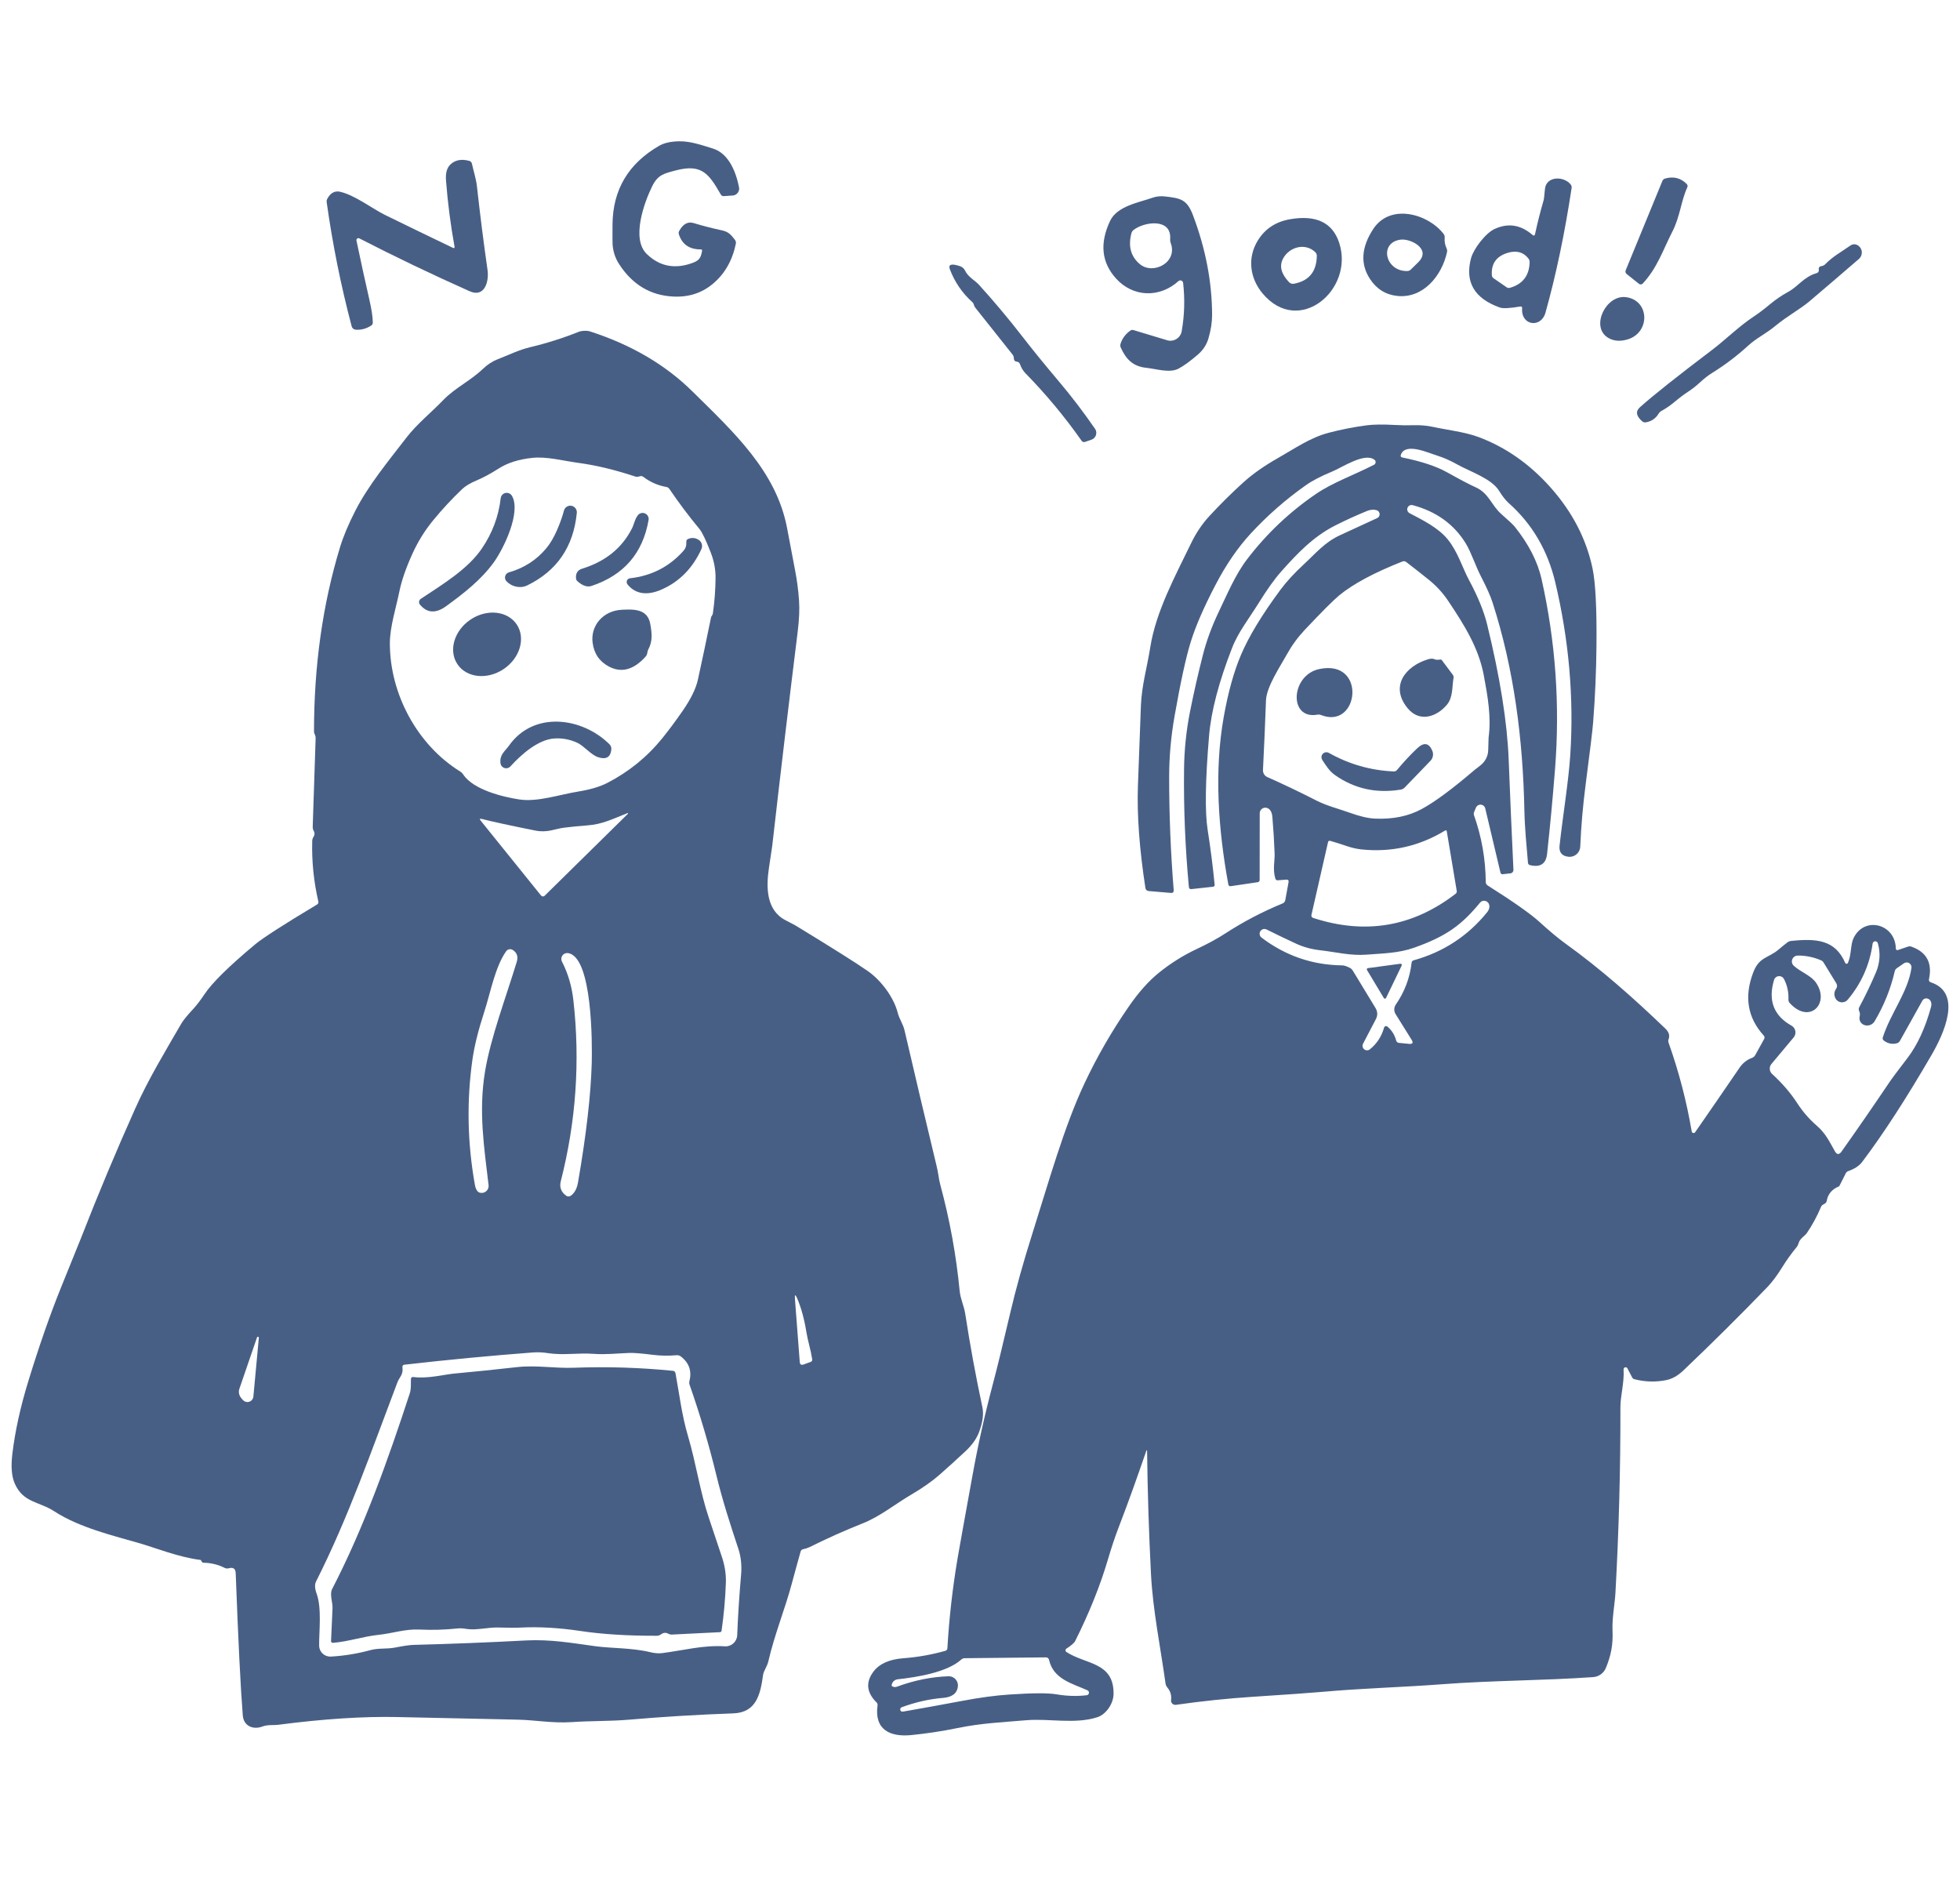<?xml version="1.0" encoding="UTF-8" standalone="no"?>
<!DOCTYPE svg PUBLIC "-//W3C//DTD SVG 1.1//EN" "http://www.w3.org/Graphics/SVG/1.1/DTD/svg11.dtd">
<svg width="100%" height="100%" viewBox="0 0 470 450" version="1.1" xmlns="http://www.w3.org/2000/svg" xmlns:xlink="http://www.w3.org/1999/xlink" xml:space="preserve" xmlns:serif="http://www.serif.com/" style="fill-rule:evenodd;clip-rule:evenodd;stroke-linejoin:round;stroke-miterlimit:2;">
    <g transform="matrix(1,0,0,1,-331.382,-131.213)">
        <g transform="matrix(1,0,0,1,-2.78,-18.328)">
            <path d="M502.2,209.34C499.5,209.36 497.753,208.163 496.96,205.75C496.86,205.45 496.89,205.16 497.05,204.88C497.977,203.227 499.127,202.61 500.5,203.03C502.747,203.71 505.013,204.293 507.3,204.78C508.88,205.11 509.49,205.88 510.39,207.04C510.61,207.327 510.683,207.643 510.61,207.99C509.797,211.97 507.983,215.153 505.17,217.54C502.523,219.787 499.353,220.823 495.66,220.65C490.18,220.403 485.84,217.82 482.64,212.9C481.72,211.487 481.193,209.927 481.06,208.22C481.027,207.82 481.02,206.21 481.04,203.39C481.1,195.063 484.827,188.767 492.22,184.5C493.427,183.807 495.033,183.447 497.04,183.42C499.74,183.38 502.43,184.33 505.14,185.17C508.93,186.35 510.66,190.8 511.38,194.46C511.4,194.564 511.41,194.669 511.41,194.775C511.41,195.631 510.744,196.353 509.89,196.42L507.76,196.57C507.427,196.597 507.173,196.463 507,196.17C504.2,191.32 502.52,188.74 496.23,190.4C493.44,191.14 491.93,191.41 490.56,194.19C488.64,198.08 485.49,206.77 489.23,210.42C492.363,213.473 496.097,214.17 500.43,212.51C501.92,211.93 502.26,211.2 502.51,209.7C502.55,209.46 502.447,209.34 502.2,209.34Z" style="fill:rgb(72,95,133);fill-rule:nonzero;"/>
            <path d="M443.15,208.66C442.203,203.42 441.523,198.133 441.11,192.8C440.977,191.08 441.317,189.82 442.13,189.02C443.263,187.907 444.78,187.603 446.68,188.11C447.005,188.196 447.256,188.459 447.33,188.79C447.72,190.61 448.32,192.36 448.53,194.22C449.27,200.913 450.117,207.6 451.07,214.28C451.47,217.03 450.37,220.98 446.79,219.38C437.757,215.353 428.933,211.127 420.32,206.7C420.252,206.663 420.175,206.644 420.098,206.644C419.84,206.644 419.628,206.856 419.628,207.114C419.628,207.15 419.632,207.185 419.64,207.22C420.693,212.247 421.733,217.007 422.76,221.5C423.273,223.753 423.54,225.543 423.56,226.87C423.56,227.183 423.43,227.427 423.17,227.6C422.03,228.353 420.797,228.687 419.47,228.6C419.006,228.571 418.609,228.244 418.49,227.79C415.903,217.997 413.907,208.077 412.5,198.03C412.46,197.723 412.517,197.433 412.67,197.16C413.437,195.773 414.463,195.23 415.75,195.53C419.31,196.36 423.49,199.61 426.49,201.08C431.897,203.733 437.317,206.36 442.75,208.96C443.083,209.12 443.217,209.02 443.15,208.66Z" style="fill:rgb(72,95,133);fill-rule:nonzero;"/>
            <path d="M735.21,205.04C732.94,209.45 731.62,213.72 728.09,217.53C727.853,217.787 727.453,217.818 727.18,217.6L724.24,215.25C723.933,214.997 723.857,214.687 724.01,214.32L732.79,192.94C732.91,192.649 733.154,192.431 733.45,192.35C735.463,191.783 737.18,192.21 738.6,193.63C738.853,193.877 738.907,194.16 738.76,194.48C737.29,197.69 737,201.56 735.21,205.04Z" style="fill:rgb(72,95,133);fill-rule:nonzero;"/>
            <path d="M698.69,223.04C696.19,223.467 694.563,223.547 693.81,223.28C687.69,221.1 685.39,217.157 686.91,211.45C687.5,209.26 690.34,205.49 692.51,204.47C695.75,202.95 698.79,203.41 701.63,205.85C701.963,206.143 702.177,206.07 702.27,205.63C702.863,202.89 703.543,200.207 704.31,197.58C704.39,197.32 704.497,196.427 704.63,194.9C704.9,191.74 709.13,191.69 710.81,193.78C711.003,194.027 711.077,194.307 711.03,194.62C709.363,205.607 707.27,215.583 704.75,224.55C703.71,228.26 698.85,227.67 699.16,223.46C699.18,223.12 699.023,222.98 698.69,223.04ZM695.69,210.17C692.983,210.99 691.72,212.773 691.9,215.52C691.92,215.84 692.06,216.09 692.32,216.27L695.47,218.44C695.686,218.586 695.957,218.63 696.21,218.56C699.27,217.693 700.853,215.667 700.96,212.48C700.973,212.107 700.867,211.777 700.64,211.49C699.44,209.977 697.79,209.537 695.69,210.17Z" style="fill:rgb(72,95,133);fill-rule:nonzero;"/>
            <path d="M616.76,216.94C612.26,221 605.89,220.88 601.76,216.3C598.3,212.46 597.83,207.867 600.35,202.52C602.04,198.94 607.22,198.12 610.51,196.96C611.457,196.627 612.447,196.52 613.48,196.64C617.31,197.07 618.81,197.35 620.26,201.22C623.273,209.227 624.793,217.157 624.82,225.01C624.827,226.79 624.53,228.697 623.93,230.73C623.497,232.203 622.653,233.483 621.4,234.57C619.547,236.17 617.987,237.3 616.72,237.96C614.6,239.05 611.3,237.97 609.06,237.74C605.84,237.41 604.2,235.7 602.93,232.92C602.783,232.607 602.763,232.287 602.87,231.96C603.277,230.673 604.06,229.623 605.22,228.81C605.447,228.65 605.697,228.61 605.97,228.69L614.05,231.13C614.101,231.146 614.153,231.16 614.206,231.172C615.657,231.521 617.138,230.609 617.488,229.153C617.5,229.102 617.511,229.051 617.52,229C618.2,225.18 618.317,221.3 617.87,217.36C617.829,217.025 617.542,216.771 617.205,216.771C617.041,216.771 616.883,216.831 616.76,216.94ZM614.76,206.87C615.16,201.8 608.57,202.65 605.98,204.69C605.733,204.883 605.567,205.133 605.48,205.44C604.653,208.547 605.31,211.013 607.45,212.84C610.65,215.57 616.65,212.46 614.89,207.81C614.777,207.51 614.733,207.197 614.76,206.87Z" style="fill:rgb(72,95,133);fill-rule:nonzero;"/>
            <path d="M663.46,204.45C667.53,198.23 676.58,200.79 680.31,205.6C680.53,205.887 680.623,206.21 680.59,206.57C680.517,207.457 680.667,208.293 681.04,209.08C681.18,209.373 681.217,209.68 681.15,210C679.9,215.73 675.38,221.17 669.19,220.5C666.43,220.193 664.263,218.843 662.69,216.45C660.323,212.85 660.58,208.85 663.46,204.45ZM674.35,212.32C677.39,209.19 672.36,206.67 669.98,207.01C664.76,207.74 666.36,214.66 671.63,214.53C671.957,214.517 672.24,214.397 672.48,214.17C673.107,213.563 673.73,212.947 674.35,212.32Z" style="fill:rgb(72,95,133);fill-rule:nonzero;"/>
            <path d="M643.5,202.11C649.78,201.023 653.713,202.913 655.3,207.78C658.97,219.01 645.6,230.35 636.89,219.86C633.84,216.19 633.24,211.34 635.78,207.21C637.507,204.403 640.08,202.703 643.5,202.11ZM643.27,217.2C643.564,217.512 643.994,217.655 644.41,217.58C648.023,216.927 649.863,214.7 649.93,210.9C649.936,210.556 649.798,210.226 649.55,209.99C647.08,207.66 643.29,208.79 641.82,211.57C640.893,213.33 641.377,215.207 643.27,217.2Z" style="fill:rgb(72,95,133);fill-rule:nonzero;"/>
            <path d="M744.9,233.3C747.75,231.14 751.15,227.79 754.7,225.44C755.84,224.693 757.18,223.68 758.72,222.4C760.02,221.32 761.42,220.37 762.92,219.55C765.47,218.15 766.68,215.92 769.82,215.02C770.154,214.924 770.365,214.588 770.31,214.24C770.217,213.713 770.44,213.413 770.98,213.34C771.313,213.293 771.597,213.15 771.83,212.91C773.68,211.01 775.66,209.98 777.78,208.48C778.453,208.007 779.11,207.99 779.75,208.43C780.295,208.809 780.621,209.433 780.621,210.097C780.621,210.69 780.361,211.255 779.91,211.64C776.103,214.933 772.15,218.32 768.05,221.8C765.86,223.66 762.74,225.32 759.87,227.7C757.72,229.49 755.36,230.59 753.33,232.45C750.663,234.89 747.797,237.06 744.73,238.96C743.823,239.52 742.86,240.27 741.84,241.21C740.933,242.05 739.963,242.81 738.93,243.49C737.863,244.197 736.797,245 735.73,245.9C734.77,246.713 733.737,247.427 732.63,248.04C732.31,248.213 732.057,248.453 731.87,248.76C731.177,249.887 730.183,250.567 728.89,250.8C728.517,250.873 728.19,250.783 727.91,250.53C726.497,249.27 726.33,248.157 727.41,247.19C730.477,244.437 736.307,239.807 744.9,233.3Z" style="fill:rgb(72,95,133);fill-rule:nonzero;"/>
            <path d="M578.02,236.27C577.533,236.223 577.287,235.953 577.28,235.46C577.273,235.12 577.167,234.817 576.96,234.55L568.06,223.35C567.88,223.13 567.757,222.883 567.69,222.61C567.63,222.357 567.497,222.14 567.29,221.96C564.89,219.793 563.11,217.19 561.95,214.15C561.483,212.93 562.293,212.67 564.38,213.37C564.91,213.549 565.343,213.932 565.58,214.43C566.32,215.99 567.95,216.77 568.88,217.79C572.52,221.797 575.997,225.94 579.31,230.22C581.643,233.247 584.563,236.837 588.07,240.99C591.103,244.577 593.993,248.363 596.74,252.35C596.941,252.64 597.049,252.984 597.049,253.337C597.049,254.071 596.583,254.728 595.89,254.97L594.33,255.51C594.039,255.609 593.715,255.503 593.54,255.25C589.467,249.457 584.96,244.04 580.02,239C579.5,238.467 579.07,237.743 578.73,236.83C578.61,236.497 578.373,236.31 578.02,236.27Z" style="fill:rgb(72,95,133);fill-rule:nonzero;"/>
            <path d="M724.16,231.01C722.393,231.463 720.877,231.27 719.61,230.43C715.56,227.72 719.32,220.19 724.04,220.79C729.82,221.52 729.99,229.52 724.16,231.01Z" style="fill:rgb(72,95,133);fill-rule:nonzero;"/>
            <path d="M526.14,521.6C525.427,524.127 524.733,526.65 524.06,529.17C522.41,535.36 519.88,541.47 518.41,547.9C518.13,549.12 517.27,550.21 517.14,551.17C516.49,556.04 515.42,560.18 509.99,560.38C501.61,560.673 493.24,561.18 484.88,561.9C480.56,562.27 475.86,562.16 471.33,562.47C466.57,562.79 462.63,561.97 458.11,561.88C448.57,561.687 439.033,561.48 429.5,561.26C421.247,561.08 411.667,561.703 400.76,563.13C399.83,563.25 398.39,563.04 397.05,563.54C394.82,564.37 392.58,563.39 392.38,560.88C391.853,554.28 391.287,542.9 390.68,526.74C390.633,525.667 390.073,525.283 389,525.59C388.684,525.68 388.345,525.648 388.05,525.5C386.45,524.7 384.767,524.287 383,524.26C382.793,524.26 382.637,524.167 382.53,523.98L382.34,523.64C382.32,523.607 382.297,523.59 382.27,523.59C377.14,522.98 371.23,520.63 367.78,519.63C361.48,517.8 353.26,515.88 347.2,511.94C343.47,509.51 339.73,509.91 337.69,505.25C336.95,503.55 336.76,501.2 337.12,498.2C337.767,492.767 339.043,486.943 340.95,480.73C343.557,472.223 346.203,464.653 348.89,458.02C351.99,450.353 353.557,446.48 353.59,446.4C357.677,435.92 362.02,425.547 366.62,415.28C369.76,408.26 373.77,401.67 377.66,394.95C378.093,394.203 379.02,393.063 380.44,391.53C381.287,390.623 382.203,389.43 383.19,387.95C384.977,385.25 389,381.283 395.26,376.05C397.153,374.463 402.13,371.257 410.19,366.43C410.439,366.281 410.565,365.989 410.5,365.71C409.393,360.937 408.903,356.107 409.03,351.22C409.037,350.853 409.14,350.513 409.34,350.2C409.647,349.727 409.667,349.26 409.4,348.8C409.22,348.48 409.137,348.137 409.15,347.77L409.85,326.52C409.857,326.24 409.8,325.977 409.68,325.73C409.533,325.443 409.46,325.2 409.46,325C409.453,309.187 411.533,294.437 415.7,280.75C416.48,278.183 417.7,275.273 419.36,272.02C422.49,265.9 427.3,260.09 431.61,254.49C434.14,251.2 437.49,248.54 440.45,245.47C443.28,242.54 446.91,240.9 449.95,238C451.057,236.947 452.243,236.173 453.51,235.68C456.1,234.68 458.52,233.46 461.26,232.8C465.247,231.853 469.143,230.62 472.95,229.1C473.64,228.82 474.89,228.77 475.61,229C485.53,232.187 493.757,237.013 500.29,243.48C510.05,253.13 520.31,262.5 522.9,276.16C524.033,282.18 524.673,285.553 524.82,286.28C525.287,288.687 525.603,291.117 525.77,293.57C525.91,295.623 525.807,298.063 525.46,300.89C523.333,318.043 521.293,335.207 519.34,352.38C519.333,352.413 519.073,354.153 518.56,357.6C517.86,362.25 517.86,367.78 522.53,370.2C524.03,370.973 524.807,371.38 524.86,371.42C533.833,376.887 539.65,380.553 542.31,382.42C545.28,384.5 548.45,388.51 549.45,392.44C549.83,393.92 550.71,395.09 551.06,396.57C553.573,407.417 556.133,418.247 558.74,429.06C558.92,429.813 559.07,430.573 559.19,431.34C559.317,432.227 559.467,432.987 559.64,433.62C561.907,441.993 563.457,450.493 564.29,459.12C564.48,461.03 565.34,462.73 565.62,464.55C566.773,472.07 568.147,479.55 569.74,486.99C570.08,488.603 569.82,490.567 568.96,492.88C568.353,494.507 567.247,496.067 565.64,497.56C563.62,499.447 561.573,501.303 559.5,503.13C557.667,504.737 555.4,506.33 552.7,507.91C548.81,510.19 545.27,513.13 541.05,514.81C536.743,516.523 532.513,518.413 528.36,520.48C527.88,520.713 527.35,520.89 526.77,521.01C526.437,521.077 526.227,521.273 526.14,521.6ZM504.66,297.61C504.687,297.463 504.75,297.33 504.85,297.21C504.99,297.03 505.077,296.823 505.11,296.59C505.51,293.783 505.723,290.97 505.75,288.15C505.77,286.103 505.39,284.073 504.61,282.06C503.45,279.067 502.54,277.17 501.88,276.37C499.333,273.303 496.93,270.103 494.67,266.77C494.497,266.517 494.26,266.363 493.96,266.31C491.913,265.943 490.083,265.143 488.47,263.91C488.19,263.69 487.883,263.637 487.55,263.75C487.15,263.89 486.803,263.91 486.51,263.81C481.683,262.21 477.177,261.123 472.99,260.55C469.14,260.03 465.26,258.96 461.81,259.33C458.57,259.67 455.89,260.517 453.77,261.87C451.763,263.143 450.007,264.093 448.5,264.72C446.933,265.373 445.75,266.083 444.95,266.85C442.503,269.183 440.21,271.653 438.07,274.26C436.057,276.707 434.397,279.37 433.09,282.25C431.523,285.703 430.48,288.7 429.96,291.24C429.13,295.29 427.66,299.87 427.65,303.72C427.62,315.84 434.15,328.11 444.52,334.54C444.807,334.713 445.043,334.943 445.23,335.23C447.65,338.93 454.83,340.65 458.65,341.23C463.06,341.91 468.23,340.08 472.93,339.32C475.743,338.86 478.043,338.17 479.83,337.25C484.977,334.59 489.363,331.02 492.99,326.54C494.597,324.547 496.233,322.343 497.9,319.93C499.847,317.11 501.053,314.63 501.52,312.49C502.607,307.537 503.653,302.577 504.66,297.61ZM463.9,364.27C463.906,364.278 463.913,364.285 463.919,364.292C464.135,364.533 464.508,364.557 464.745,364.344C464.753,364.336 464.762,364.328 464.77,364.32L484.72,344.69C484.749,344.671 484.766,344.639 484.766,344.605C484.766,344.549 484.721,344.504 484.665,344.504C484.645,344.504 484.626,344.509 484.61,344.52C481.27,345.82 478.66,347.21 474.97,347.46C473.103,347.593 471.247,347.777 469.4,348.01C467.14,348.3 465.45,349.28 462.5,348.69C456.54,347.497 452.27,346.57 449.69,345.91C449.197,345.79 449.11,345.927 449.43,346.32L463.9,364.27ZM448.04,433.64C448.24,434.76 448.653,435.393 449.28,435.54C449.405,435.569 449.533,435.584 449.661,435.584C450.577,435.584 451.331,434.83 451.331,433.914C451.331,433.849 451.328,433.784 451.32,433.72C450.27,424.71 448.88,416.1 450.47,406.46C451.82,398.33 455.44,388.84 458.08,380.16C458.453,378.94 458.14,378 457.14,377.34C456.619,376.992 455.906,377.121 455.54,377.63C452.86,381.42 451.75,387.69 450.3,392.13C448.86,396.55 447.91,400.377 447.45,403.61C446.043,413.583 446.24,423.593 448.04,433.64ZM476.06,404.37C476.17,400.14 476.28,378.85 470.34,378.08C470.2,378.062 470.057,378.065 469.918,378.09C469.162,378.225 468.651,378.962 468.787,379.724C468.811,379.862 468.856,379.995 468.92,380.12C470.38,382.96 471.28,386.02 471.66,389.4C473.3,404.027 472.293,418.48 468.64,432.76C468.273,434.187 468.7,435.35 469.92,436.25C470.243,436.483 470.684,436.487 471.02,436.26C471.927,435.64 472.513,434.553 472.78,433C474.76,421.533 475.853,411.99 476.06,404.37ZM527.51,468.83C527.01,465.777 526.287,463.137 525.34,460.91C524.887,459.837 524.703,459.88 524.79,461.04L525.94,476.13C525.987,476.723 526.293,476.92 526.86,476.72L528.52,476.12C528.84,476.007 528.973,475.78 528.92,475.44C528.733,474.307 528.5,473.203 528.22,472.13C527.9,470.877 527.663,469.777 527.51,468.83ZM392.52,485.34C392.785,485.587 393.134,485.724 393.496,485.724C394.233,485.724 394.855,485.154 394.92,484.42L396.23,470.33C396.241,470.274 396.23,470.218 396.2,470.171C396.134,470.07 395.993,470.044 395.887,470.113C395.84,470.143 395.806,470.188 395.79,470.24C394.39,474.287 392.983,478.383 391.57,482.53C391.237,483.517 391.553,484.453 392.52,485.34ZM476.52,474.17C472.84,473.9 469.21,474.56 465.56,474C464.28,473.8 463.063,473.747 461.91,473.84C451.657,474.62 441.41,475.597 431.17,476.77C430.783,476.81 430.617,477.027 430.67,477.42C430.91,479.18 429.91,479.81 429.48,480.95C423.39,496.97 417.71,513.42 409.96,528.73C409.593,529.45 409.637,530.43 410.09,531.67C411.35,535.14 410.66,540.75 410.69,544.14C410.69,544.162 410.691,544.185 410.691,544.207C410.737,545.654 411.97,546.808 413.423,546.762C413.442,546.762 413.461,546.761 413.48,546.76C416.7,546.58 419.857,546.067 422.95,545.22C424.94,544.67 426.84,544.99 428.87,544.6C430.917,544.2 432.37,543.987 433.23,543.96C442.263,543.727 451.293,543.37 460.32,542.89C466.11,542.59 471.32,543.5 476.96,544.28C480.68,544.79 485.71,544.64 490.12,545.71C491.16,545.963 492.097,546.037 492.93,545.93C498.23,545.25 502.68,543.98 508.02,544.3C508.031,544.301 508.041,544.301 508.052,544.302C509.564,544.373 510.867,543.183 510.939,541.665C510.939,541.657 510.94,541.648 510.94,541.64C511.113,537.133 511.427,532.26 511.88,527.02C512.06,524.94 511.83,522.77 511.24,520.99C509.29,515.08 507.49,509.63 505.93,503.22C504.15,495.913 502.013,488.697 499.52,481.57C499.422,481.303 499.408,481.013 499.48,480.74C500.093,478.307 499.41,476.327 497.43,474.8C497.14,474.575 496.772,474.468 496.4,474.5C494.44,474.673 492.53,474.64 490.67,474.4C488.03,474.067 486.183,473.917 485.13,473.95C482.29,474.05 479.44,474.39 476.52,474.17Z" style="fill:rgb(72,95,133);fill-rule:nonzero;"/>
            <path d="M608.99,497.58C606.88,503.7 604.94,509.2 602.41,515.78C601.53,518.067 600.663,520.663 599.81,523.57C597.963,529.81 595.357,536.293 591.99,543.02C591.757,543.487 591.053,544.1 589.88,544.86C589.746,544.949 589.665,545.099 589.665,545.26C589.665,545.421 589.746,545.571 589.88,545.66C594.53,548.7 601.28,548.03 601.19,555.71C601.17,558.08 599.36,560.66 597.25,561.32C591.83,563.03 585.7,561.55 580.17,562.03C574.56,562.51 569.47,562.72 563.7,563.91C560.067,564.657 556.407,565.213 552.72,565.58C547.55,566.1 543.79,564.26 544.59,558.5C544.637,558.2 544.55,557.943 544.33,557.73C541.983,555.383 541.72,552.96 543.54,550.46C544.953,548.52 547.36,547.42 550.76,547.16C554.18,546.907 557.543,546.313 560.85,545.38C561.157,545.293 561.32,545.09 561.34,544.77C561.767,537.477 562.59,530.24 563.81,523.06C564.163,520.987 565.343,514.427 567.35,503.38C568.683,496 570.313,488.687 572.24,481.44C573.26,477.6 574.643,471.937 576.39,464.45C577.77,458.543 579.573,452.083 581.8,445.07C585.58,433.13 589.36,419.61 594.22,409.31C597.247,402.883 600.787,396.743 604.84,390.89C607.187,387.49 609.58,384.8 612.02,382.82C614.847,380.527 617.923,378.6 621.25,377.04C623.877,375.807 626.113,374.587 627.96,373.38C632.3,370.56 636.887,368.157 641.72,366.17C642.08,366.017 642.297,365.747 642.37,365.36L643.15,361.08C643.23,360.633 643.043,360.427 642.59,360.46L640.58,360.62C640.28,360.64 640.083,360.507 639.99,360.22C639.32,358.09 639.86,355.92 639.81,354.27C639.703,351.31 639.523,348.36 639.27,345.42C639.183,344.4 638.84,343.72 638.24,343.38C638.039,343.266 637.811,343.206 637.58,343.206C636.847,343.206 636.243,343.807 636.24,344.54L636.22,360.51C636.22,360.843 636.057,361.033 635.73,361.08L629.3,362.03C628.967,362.077 628.77,361.933 628.71,361.6C626.3,348.53 625.28,334.47 627.62,321.38C628.673,315.48 630.057,310.523 631.77,306.51C633.643,302.123 636.763,296.973 641.13,291.06C642.623,289.04 644.51,286.98 646.79,284.88C649.67,282.21 651.79,279.6 655.44,277.9C658.5,276.473 661.487,275.097 664.4,273.77C664.762,273.607 664.995,273.246 664.995,272.849C664.995,272.402 664.699,272.006 664.27,271.88C663.57,271.667 662.797,271.73 661.95,272.07C659.343,273.137 656.79,274.303 654.29,275.57C649.06,278.23 645.25,282.25 641.41,286.56C639.803,288.367 637.987,290.907 635.96,294.18C633.74,297.77 631.09,301.08 629.6,304.93C626.42,313.09 624.583,320.113 624.09,326C623.19,336.72 623.077,344.22 623.75,348.5C624.437,352.873 624.997,357.26 625.43,361.66C625.457,361.967 625.32,362.137 625.02,362.17L619.87,362.73C619.49,362.77 619.283,362.6 619.25,362.22C618.37,352.813 617.983,343.407 618.09,334C618.143,329.32 618.623,324.7 619.53,320.14C620.443,315.567 621.477,311.023 622.63,306.51C623.49,303.157 624.733,299.773 626.36,296.36C628.44,292.02 630.38,287.34 633.21,283.64C637.89,277.507 643.42,272.27 649.8,267.93C653.74,265.25 659.01,263.37 663.65,260.98C663.694,260.957 663.735,260.93 663.774,260.899C664.075,260.652 664.123,260.204 663.88,259.907C663.847,259.867 663.81,259.832 663.77,259.8C661.42,257.94 656.02,261.62 653.55,262.64C650.93,263.713 648.843,264.8 647.29,265.9C642.443,269.32 638.023,273.197 634.03,277.53C630.95,280.883 628.153,284.967 625.64,289.78C622.84,295.14 620.857,299.707 619.69,303.48C618.543,307.18 617.253,313.103 615.82,321.25C614.953,326.163 614.52,331.03 614.52,335.85C614.52,344.897 614.883,353.933 615.61,362.96C615.65,363.46 615.42,363.69 614.92,363.65L609.64,363.2C609.167,363.16 608.893,362.903 608.82,362.43C607.387,353.103 606.79,344.963 607.03,338.01C607.257,331.563 607.497,325.123 607.75,318.69C607.94,313.89 609.25,309.46 609.99,304.75C611.35,296.15 615.98,287.66 619.75,279.86C620.957,277.36 622.427,275.17 624.16,273.29C626.747,270.483 629.453,267.8 632.28,265.24C634.533,263.2 637.307,261.247 640.6,259.38C644.65,257.09 648.3,254.49 652.74,253.32C655.74,252.533 658.773,251.937 661.84,251.53C663.467,251.31 665.737,251.28 668.65,251.44C670.177,251.527 671.7,251.547 673.22,251.5C674.82,251.46 676.323,251.59 677.73,251.89C681.4,252.68 685.39,253.11 688.66,254.32C695.193,256.747 700.98,260.797 706.02,266.47C711.213,272.323 714.553,278.77 716.04,285.81C716.76,289.237 717.077,295.387 716.99,304.26C716.937,310.433 716.67,316.6 716.19,322.76C716.043,324.627 715.443,329.6 714.39,337.68C713.737,342.7 713.307,347.66 713.1,352.56C713.043,353.912 711.915,354.993 710.562,354.993C710.478,354.993 710.394,354.988 710.31,354.98C708.683,354.813 707.96,353.913 708.14,352.28C708.94,345.04 710.3,336.86 710.71,330.54C711.597,316.893 710.403,303.133 707.13,289.26C705.31,281.56 701.597,275.21 695.99,270.21C695.197,269.497 694.427,268.527 693.68,267.3C691.86,264.28 686.68,262.64 683.62,260.92C681.967,259.987 680.387,259.287 678.88,258.82C676.74,258.17 671.24,255.57 670.1,258.54C669.947,258.933 670.077,259.17 670.49,259.25C675.03,260.17 678.6,261.357 681.2,262.81C684.293,264.543 686.59,265.747 688.09,266.42C691.18,267.82 691.8,270.7 694.13,272.76C695.95,274.367 697.023,275.373 697.35,275.78C700.717,279.973 702.877,284.187 703.83,288.42C707.19,303.427 708.263,318.613 707.05,333.98C706.517,340.76 705.883,347.527 705.15,354.28C704.89,356.673 703.53,357.577 701.07,356.99C700.757,356.917 700.587,356.717 700.56,356.39C700.21,352.21 699.79,348.2 699.7,343.81C699.36,326.94 697.25,310.02 692.04,293.92C691.547,292.4 690.647,290.38 689.34,287.86C687.98,285.25 686.93,281.92 685.62,279.8C682.793,275.227 678.563,272.183 672.93,270.67C672.838,270.644 672.743,270.631 672.647,270.631C672.077,270.631 671.607,271.1 671.607,271.671C671.607,272.063 671.829,272.424 672.18,272.6C675.39,274.28 679.07,276.1 681.32,278.87C683.75,281.86 684.89,285.78 686.39,288.56C688.53,292.527 689.99,296.093 690.77,299.26C693.877,311.98 695.6,322.81 695.94,331.75C696.28,340.543 696.66,349.333 697.08,358.12C697.104,358.533 696.795,358.898 696.38,358.95L694.55,359.16C694.23,359.2 694.033,359.063 693.96,358.75L690.32,343.39C690.195,342.858 689.717,342.479 689.171,342.479C688.694,342.479 688.262,342.769 688.08,343.21L687.65,344.26C687.543,344.52 687.537,344.78 687.63,345.04C689.463,350.233 690.4,355.567 690.44,361.04C690.447,361.4 690.6,361.673 690.9,361.86C697.08,365.773 701.2,368.67 703.26,370.55C705.787,372.843 707.86,374.573 709.48,375.74C718,381.86 725.98,388.94 733.53,396.2C734.037,396.693 734.327,397.193 734.4,397.7C734.447,398.047 734.407,398.393 734.28,398.74C734.183,399.005 734.183,399.295 734.28,399.56C736.747,406.5 738.597,413.597 739.83,420.85C739.864,421.069 740.054,421.232 740.275,421.232C740.426,421.232 740.567,421.156 740.65,421.03C744.17,415.963 747.717,410.81 751.29,405.57C752.057,404.443 753.063,403.65 754.31,403.19C754.63,403.07 754.877,402.857 755.05,402.55L757.19,398.68C757.357,398.373 757.323,398.093 757.09,397.84C753.21,393.553 752.37,388.52 754.57,382.74C756.03,378.89 758.17,379.36 760.71,377.18C761.39,376.6 762.083,376.04 762.79,375.5C763.05,375.307 763.343,375.193 763.67,375.16C769.76,374.53 774.24,374.89 776.63,380.42C776.648,380.46 776.673,380.496 776.703,380.527C776.841,380.668 777.068,380.674 777.205,380.54C777.237,380.508 777.262,380.471 777.28,380.43C778.15,378.52 777.88,376.14 778.59,374.59C781.11,369.07 788.71,371.03 788.77,377.01C788.775,377.209 788.941,377.37 789.14,377.37C789.181,377.37 789.221,377.363 789.26,377.35L791.7,376.52C791.958,376.429 792.245,376.433 792.51,376.53C796.15,377.823 797.557,380.417 796.73,384.31C796.65,384.703 796.8,384.963 797.18,385.09C804.81,387.61 800.28,397.44 797.37,402.45C791.337,412.857 785.777,421.43 780.69,428.17C779.99,429.09 778.877,429.82 777.35,430.36C777.09,430.453 776.897,430.627 776.77,430.88L775.23,433.93C775.204,433.969 775.169,434 775.13,434.02C773.47,434.693 772.497,435.843 772.21,437.47C772.15,437.803 771.97,438.043 771.67,438.19C771.47,438.29 771.29,438.4 771.13,438.52C771.003,438.62 770.903,438.76 770.83,438.94C769.91,441.14 768.783,443.223 767.45,445.19C766.94,445.94 765.73,446.51 765.43,447.71C765.351,448.02 765.204,448.31 765,448.56C763.707,450.127 762.533,451.767 761.48,453.48C760.273,455.42 759.103,456.98 757.97,458.16C751.39,464.973 744.67,471.643 737.81,478.17C736.483,479.43 735.103,480.2 733.67,480.48C731.17,480.973 728.66,480.903 726.14,480.27C725.86,480.203 725.653,480.04 725.52,479.78L724.42,477.66C724.338,477.491 724.166,477.383 723.979,477.383C723.71,477.383 723.489,477.604 723.489,477.873C723.489,477.885 723.489,477.898 723.49,477.91C723.69,481.12 722.72,484.17 722.73,487.02C722.757,501.893 722.357,516.757 721.53,531.61C721.4,534.01 720.71,537.52 720.84,540.5C720.99,544.04 720.45,546.52 719.25,549.48C718.736,550.733 717.554,551.588 716.21,551.68C704.12,552.53 692.07,552.47 679.88,553.4C670.47,554.12 661.18,554.33 650.86,555.25C648.433,555.47 643.017,555.853 634.61,556.4C628.63,556.787 622.47,557.43 616.13,558.33C616.089,558.336 616.047,558.339 616.005,558.339C615.446,558.346 614.98,557.896 614.973,557.342C614.972,557.298 614.975,557.254 614.98,557.21C615.12,556.057 614.827,555.05 614.1,554.19C613.853,553.903 613.703,553.57 613.65,553.19C612.42,544.4 610.6,535.56 610.16,526.92C609.66,517.167 609.35,507.4 609.23,497.62C609.23,497.14 609.15,497.127 608.99,497.58ZM688.99,333.21C690.31,332.19 690.99,330.917 691.03,329.39C691.083,327.45 691.113,326.457 691.12,326.41C691.79,321.48 690.92,316.58 689.98,311.53C688.73,304.8 685.19,299.26 681.48,293.7C680.173,291.733 678.597,290.01 676.75,288.53C674.977,287.103 673.177,285.69 671.35,284.29C671.095,284.098 670.76,284.052 670.47,284.17C663.717,286.83 658.66,289.54 655.3,292.3C653.913,293.447 651.153,296.21 647.02,300.59C645.36,302.357 643.937,304.31 642.75,306.45C641.14,309.37 637.86,314.21 637.74,317.5C637.533,323.173 637.293,328.733 637.02,334.18C636.984,334.897 637.39,335.566 638.04,335.86C641.987,337.613 645.92,339.493 649.84,341.5C652.37,342.79 655.07,343.43 657.77,344.4C660.217,345.287 662.26,345.763 663.9,345.83C668.16,346.017 671.877,345.257 675.05,343.55C678.17,341.87 682.427,338.723 687.82,334.11C687.853,334.083 688.243,333.783 688.99,333.21ZM656.94,352.36C655.68,351.927 654.423,351.53 653.17,351.17C652.863,351.083 652.677,351.197 652.61,351.51L648.65,368.88C648.557,369.273 648.707,369.533 649.1,369.66C661.573,373.707 672.94,371.773 683.2,363.86C683.433,363.68 683.527,363.447 683.48,363.16L681.1,348.91C681.053,348.63 680.907,348.563 680.66,348.71C674.487,352.457 667.817,353.96 660.65,353.22C659.483,353.1 658.247,352.813 656.94,352.36ZM666.86,395.7C667.913,396.593 668.613,397.71 668.96,399.05C669.038,399.349 669.298,399.569 669.61,399.6L672.02,399.84C672.913,399.927 673.12,399.59 672.64,398.83L668.81,392.69C668.38,391.998 668.4,391.113 668.86,390.44C670.973,387.38 672.24,384.027 672.66,380.38C672.693,380.08 672.853,379.89 673.14,379.81C680.26,377.823 686.12,374 690.72,368.34C691.3,367.627 691.457,366.947 691.19,366.3C690.998,365.832 690.54,365.526 690.034,365.526C689.661,365.526 689.307,365.692 689.07,365.98C684.64,371.36 680.99,374.05 673.22,376.8C669.51,378.11 665.77,378.14 661.87,378.45C658.05,378.75 654.58,377.84 650.77,377.4C648.663,377.16 646.737,376.637 644.99,375.83C642.517,374.69 640.143,373.55 637.87,372.41C637.712,372.332 637.539,372.292 637.363,372.292C636.732,372.292 636.213,372.811 636.213,373.442C636.213,373.803 636.382,374.143 636.67,374.36C642.41,378.713 648.853,380.933 656,381.02C656.453,381.027 657.05,381.213 657.79,381.58C658.123,381.747 658.383,381.987 658.57,382.3L664,391.24C664.533,392.127 664.56,393.027 664.08,393.94L661.01,399.82C660.932,399.972 660.892,400.141 660.892,400.312C660.892,400.904 661.379,401.392 661.972,401.392C662.214,401.392 662.45,401.31 662.64,401.16C664.313,399.82 665.453,398.08 666.06,395.94C666.123,395.729 666.319,395.583 666.539,395.583C666.656,395.583 666.77,395.625 666.86,395.7ZM785.66,398.25C787.54,392.44 791.71,387.37 792.52,381.62C792.527,381.569 792.53,381.517 792.53,381.465C792.53,380.834 792.011,380.315 791.38,380.315C791.152,380.315 790.929,380.383 790.74,380.51L789.04,381.68C788.76,381.867 788.583,382.123 788.51,382.45C787.53,386.683 785.92,390.677 783.68,394.43C783.472,394.784 783.154,395.071 782.772,395.25C781.794,395.708 780.638,395.338 780.212,394.428C780.046,394.074 780.007,393.671 780.1,393.28C780.207,392.813 780.17,392.383 779.99,391.99C779.837,391.663 779.847,391.34 780.02,391.02C781.487,388.287 782.823,385.497 784.03,382.65C785,380.35 785.1,377.94 784.46,375.71C784.382,375.436 784.13,375.245 783.844,375.245C783.525,375.245 783.252,375.484 783.21,375.8C782.517,380.84 780.53,385.32 777.25,389.24C776.912,389.647 776.41,389.883 775.88,389.883C775.184,389.883 774.548,389.474 774.26,388.84C773.9,388.073 773.97,387.33 774.47,386.61C774.732,386.232 774.747,385.734 774.51,385.34L771.41,380.28C771.293,380.085 771.118,379.931 770.91,379.84C769.103,379.047 767.213,378.657 765.24,378.67C765.048,378.673 764.858,378.714 764.682,378.793C763.975,379.107 763.651,379.943 763.963,380.645C764.042,380.822 764.157,380.98 764.3,381.11C765.99,382.66 768.44,383.42 769.65,385.2C773.06,390.19 768.05,395.25 763.33,390.05C763.11,389.81 763.007,389.53 763.02,389.21C763.093,387.443 762.737,385.803 761.95,384.29C761.728,383.865 761.286,383.597 760.807,383.597C760.237,383.597 759.732,383.974 759.57,384.52C758.097,389.427 759.49,393.077 763.75,395.47C764.339,395.8 764.705,396.425 764.705,397.101C764.705,397.539 764.551,397.964 764.27,398.3L758.94,404.67C758.352,405.378 758.423,406.435 759.1,407.05C761.533,409.277 763.55,411.623 765.15,414.09C766.463,416.117 768.03,417.917 769.85,419.49C771.98,421.33 772.88,423.35 774.16,425.59C774.647,426.443 775.177,426.47 775.75,425.67C779.643,420.177 783.44,414.68 787.14,409.18C787.787,408.213 789.253,406.243 791.54,403.27C793.92,400.163 795.8,396.113 797.18,391.12C797.32,390.62 797.34,390.207 797.24,389.88C797.093,389.38 796.78,389.073 796.3,388.96C795.844,388.854 795.369,389.067 795.14,389.48L789.75,399.14C789.59,399.415 789.332,399.617 789.03,399.7C787.91,399.993 786.873,399.783 785.92,399.07C785.633,398.857 785.547,398.583 785.66,398.25ZM587.5,555.81C589.987,556.237 592.403,556.31 594.75,556.03C595.059,555.992 595.294,555.726 595.294,555.415C595.294,555.172 595.151,554.95 594.93,554.85C591.32,553.22 586.78,552.2 585.73,547.59C585.63,547.157 585.36,546.943 584.92,546.95L565.5,547.15C565.173,547.157 564.89,547.27 564.65,547.49C561.22,550.57 554,551.71 549.41,552.21C548.645,552.296 548.041,552.914 547.97,553.68C547.957,553.833 548.153,553.957 548.56,554.05C548.76,554.097 548.98,554.077 549.22,553.99C553.393,552.45 557.523,551.613 561.61,551.48C561.661,551.478 561.711,551.478 561.762,551.48C562.963,551.524 563.915,552.544 563.871,553.739C563.869,553.79 563.865,553.84 563.86,553.89C563.67,555.79 562.16,556.52 560.31,556.67C557.01,556.937 553.703,557.683 550.39,558.91C550.269,558.955 550.167,559.041 550.102,559.154C549.952,559.415 550.039,559.752 550.295,559.9C550.408,559.965 550.541,559.986 550.67,559.96C555.377,559.14 560.14,558.277 564.96,557.37C569.12,556.583 572.857,556.08 576.17,555.86C581.717,555.487 585.493,555.47 587.5,555.81Z" style="fill:rgb(72,95,133);fill-rule:nonzero;"/>
            <path d="M452.6,284.34C449.57,288.56 445.34,291.84 441.15,294.89C438.663,296.697 436.567,296.57 434.86,294.51C434.85,294.498 434.84,294.486 434.831,294.474C434.525,294.066 434.612,293.475 435.024,293.165C435.036,293.157 435.048,293.148 435.06,293.14C440.4,289.58 446.36,286.02 449.74,281.02C452.24,277.327 453.737,273.317 454.23,268.99C454.256,268.764 454.336,268.548 454.461,268.359C454.901,267.696 455.813,267.516 456.48,267.959C456.669,268.085 456.827,268.253 456.94,268.45C459.16,272.38 454.95,281.07 452.6,284.34Z" style="fill:rgb(72,95,133);fill-rule:nonzero;"/>
            <path d="M467.72,276.68C468.453,275.007 469.013,273.433 469.4,271.96C469.583,271.276 470.208,270.796 470.917,270.796C471.778,270.796 472.487,271.505 472.487,272.366C472.487,272.414 472.484,272.462 472.48,272.51C471.687,280.643 467.717,286.447 460.57,289.92C458.87,290.75 456.76,290.18 455.59,288.89C455.524,288.817 455.466,288.737 455.419,288.651C455.076,288.032 455.307,287.238 455.93,286.892C456.016,286.845 456.106,286.807 456.2,286.78C459.84,285.747 462.84,283.807 465.2,280.96C466.12,279.847 466.96,278.42 467.72,276.68Z" style="fill:rgb(72,95,133);fill-rule:nonzero;"/>
            <path d="M485.74,276.18C486.15,275.38 486.48,273.71 487.25,272.94C487.52,272.677 487.883,272.53 488.26,272.53C489.055,272.53 489.71,273.185 489.71,273.98C489.71,274.061 489.703,274.141 489.69,274.22C488.317,282.187 483.757,287.46 476.01,290.04C474.983,290.38 473.857,290.003 472.63,288.91C472.43,288.73 472.317,288.507 472.29,288.24C472.177,287.02 472.663,286.24 473.75,285.9C479.357,284.173 483.353,280.933 485.74,276.18Z" style="fill:rgb(72,95,133);fill-rule:nonzero;"/>
            <path d="M497.9,281.79C498.64,280.97 498.76,280.48 498.74,279.4C498.74,279.107 498.877,278.9 499.15,278.78C500.043,278.4 500.9,278.473 501.72,279C502.447,279.47 502.721,280.413 502.36,281.2C500.24,285.82 497.04,289.06 492.76,290.92C489.79,292.22 486.76,292.28 484.64,289.68C484.507,289.517 484.434,289.314 484.434,289.104C484.434,288.644 484.783,288.253 485.24,288.2C490.307,287.633 494.527,285.497 497.9,281.79Z" style="fill:rgb(72,95,133);fill-rule:nonzero;"/>
            <path d="M489.59,305.33C489.51,305.463 489.437,305.737 489.37,306.15C489.323,306.463 489.193,306.74 488.98,306.98C486.133,310.147 483.213,310.95 480.22,309.39C477.933,308.197 476.617,306.293 476.27,303.68C475.72,299.53 478.83,295.99 483.18,295.76C486.15,295.6 489.45,295.5 490.1,299.18C490.49,301.41 490.71,303.29 489.59,305.33Z" style="fill:rgb(72,95,133);fill-rule:nonzero;"/>
            <g transform="matrix(0.829,-0.559,0.559,0.829,450.96,304.04)">
                <ellipse cx="0" cy="0" rx="8.56" ry="7.14" style="fill:rgb(72,95,133);"/>
            </g>
            <path d="M679.25,307.73C679.337,307.723 679.42,307.71 679.5,307.69C679.68,307.663 679.823,307.72 679.93,307.86L682.55,311.36C682.703,311.567 682.76,311.8 682.72,312.06C682.31,314.44 682.64,316.77 681.05,318.62C678.6,321.46 674.56,322.79 671.75,319.41C667.37,314.16 671.11,309.28 676.62,307.62C677.273,307.427 677.807,307.433 678.22,307.64C678.425,307.742 678.799,307.774 679.25,307.73Z" style="fill:rgb(72,95,133);fill-rule:nonzero;"/>
            <path d="M650.02,320.91C643.12,322.12 643.66,311.4 650.54,309.96C661.99,307.57 660.06,324.58 650.96,321C650.653,320.88 650.34,320.85 650.02,320.91Z" style="fill:rgb(72,95,133);fill-rule:nonzero;"/>
            <path d="M456.17,328.39C462.14,319.88 473.81,321.55 480.31,328C480.639,328.329 480.804,328.784 480.76,329.24C480.573,331.107 479.52,331.73 477.6,331.11C475.86,330.55 474.24,328.4 472.54,327.62C470.813,326.84 469.017,326.503 467.15,326.61C463.21,326.84 459.13,330.48 456.57,333.3C456.308,333.592 455.935,333.759 455.543,333.759C454.839,333.759 454.242,333.22 454.17,332.52C453.95,330.44 455.25,329.7 456.17,328.39Z" style="fill:rgb(72,95,133);fill-rule:nonzero;"/>
            <path d="M669.17,334.16C670.677,332.333 672.28,330.61 673.98,328.99C675.593,327.463 676.807,327.65 677.62,329.55C677.972,330.372 677.798,331.329 677.18,331.97L671.02,338.36C670.747,338.64 670.417,338.813 670.03,338.88C664.21,339.833 658.97,338.677 654.31,335.41C652.91,334.43 652.12,333.1 651.23,331.75C651.106,331.558 651.04,331.333 651.04,331.104C651.04,330.452 651.577,329.914 652.23,329.914C652.429,329.914 652.625,329.964 652.8,330.06C657.62,332.78 662.81,334.267 668.37,334.52C668.697,334.533 668.963,334.413 669.17,334.16Z" style="fill:rgb(72,95,133);fill-rule:nonzero;"/>
            <path d="M666.01,388.87L661.96,382.13C661.933,382.084 661.918,382.031 661.918,381.978C661.918,381.827 662.031,381.699 662.18,381.68L669.97,380.63C669.984,380.628 669.997,380.627 670.011,380.627C670.176,380.627 670.311,380.763 670.311,380.927C670.311,380.973 670.3,381.019 670.28,381.06L666.53,388.84C666.479,388.942 666.375,389.006 666.261,389.006C666.16,389.006 666.065,388.955 666.01,388.87Z" style="fill:rgb(72,95,133);fill-rule:nonzero;"/>
            <path d="M413.8,530.58C421.46,515.76 427.22,499.55 432.4,483.72C432.79,482.53 432.67,481.52 432.7,480.24C432.713,479.847 432.913,479.677 433.3,479.73C436.82,480.17 440.65,479.12 443.06,478.9C448.067,478.44 453.067,477.927 458.06,477.36C462.73,476.83 467.14,477.68 471.84,477.5C479.747,477.207 487.64,477.453 495.52,478.24C495.867,478.28 496.073,478.47 496.14,478.81C497.1,483.96 497.64,488.84 499.16,493.95C501.09,500.46 502.05,507.34 504.14,513.49C505.213,516.65 506.27,519.813 507.31,522.98C507.997,525.067 508.3,527.133 508.22,529.18C508.08,532.973 507.74,536.753 507.2,540.52C507.167,540.767 507.027,540.897 506.78,540.91L495.34,541.48C495.007,541.5 494.693,541.43 494.4,541.27C493.827,540.95 493.25,541.003 492.67,541.43C492.371,541.651 492.01,541.77 491.64,541.77C484.653,541.79 478.52,541.403 473.24,540.61C468.16,539.85 463.4,539.583 458.96,539.81C457.847,539.87 456.057,539.863 453.59,539.79C451.24,539.72 448.29,540.51 446.03,540.13C445.217,539.99 444.523,539.95 443.95,540.01C440.89,540.337 437.823,540.427 434.75,540.28C431.25,540.12 428.3,541.2 424.85,541.56C421.29,541.93 417.77,543.15 414.07,543.46C413.703,543.493 413.53,543.327 413.55,542.96C413.67,540.32 413.787,537.717 413.9,535.15C413.96,533.79 413.16,531.82 413.8,530.58Z" style="fill:rgb(72,95,133);fill-rule:nonzero;"/>
        </g>
        <g transform="matrix(0.811,0,0,0.937,121.847,12.659)">
            <rect x="258.433" y="126.544" width="579.679" height="480.327" style="fill:none;"/>
        </g>
    </g>
</svg>
